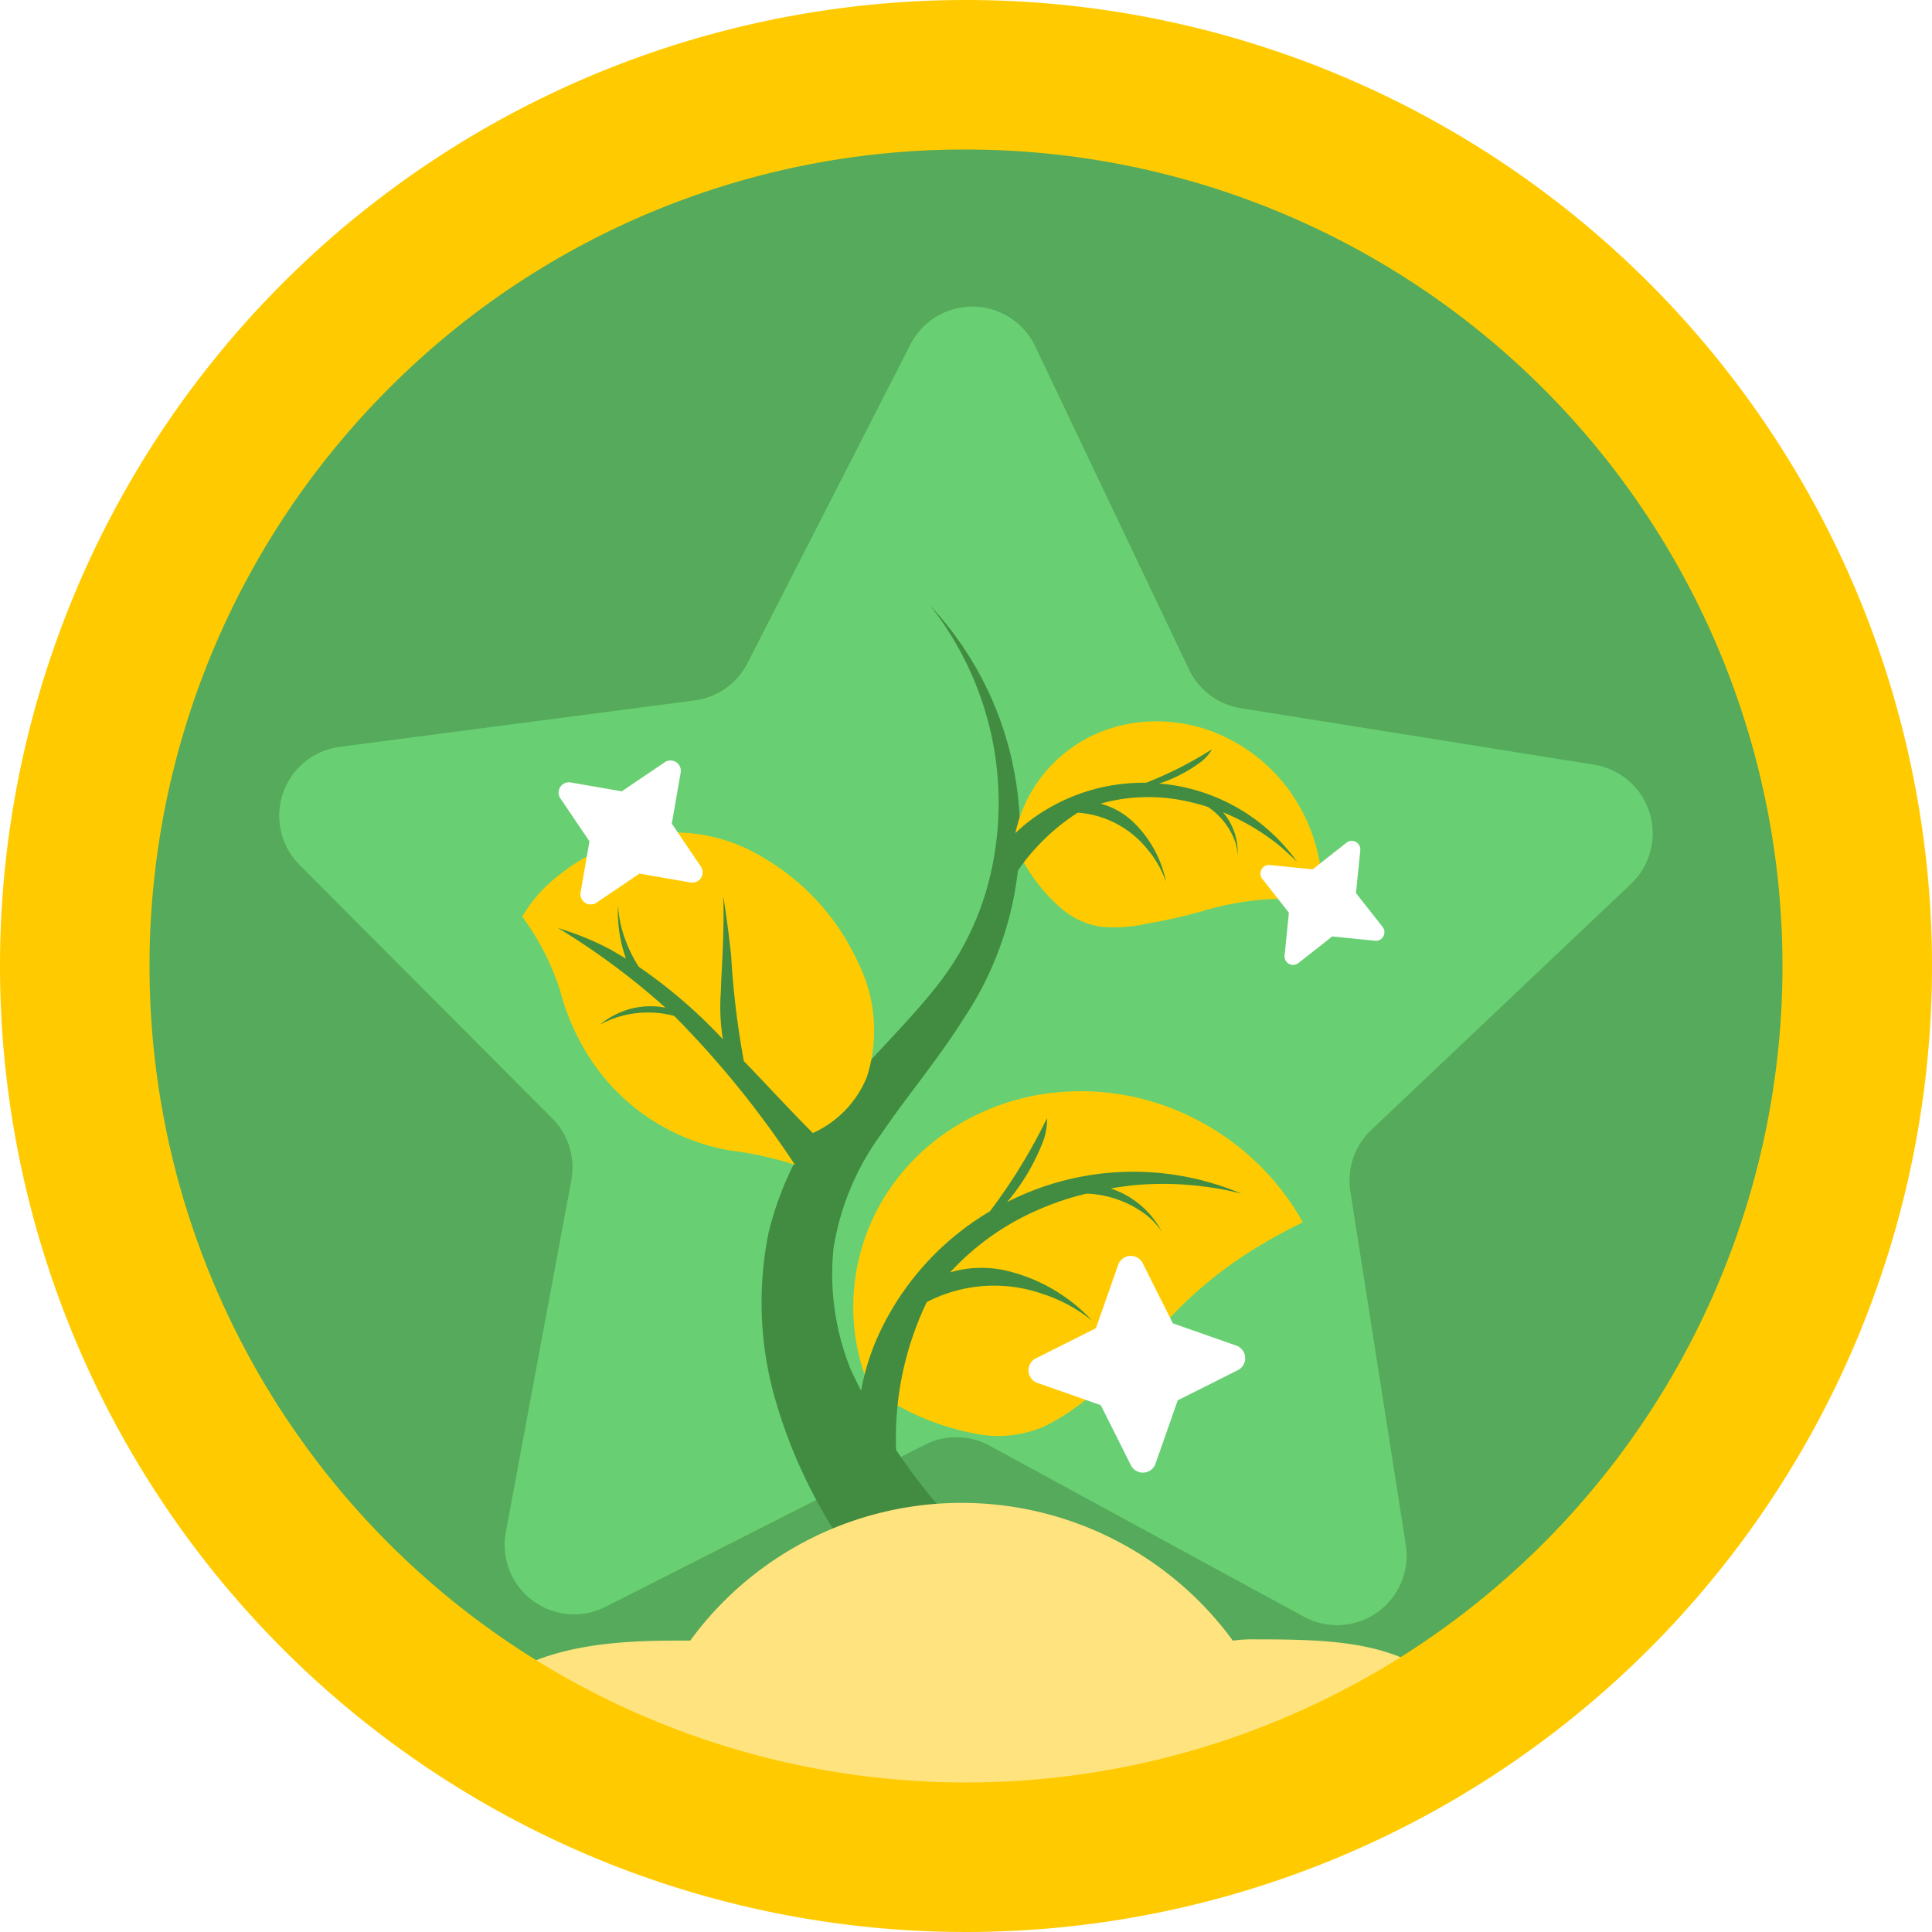<svg id="Livello_1" data-name="Livello 1" xmlns="http://www.w3.org/2000/svg" xmlns:xlink="http://www.w3.org/1999/xlink" viewBox="0 0 30.904 30.904"><defs><style>.cls-1{fill:none;}.cls-2{fill:#90a542;}.cls-3{fill:#55aa5b;}.cls-4{fill:#68d072;}.cls-5{fill:#428c42;}.cls-6{fill:#ffcb00;}.cls-7{fill:url(#SVGID_1_);}.cls-8{fill:url(#SVGID_3_);}.cls-9{fill:#ffe37e;}.cls-10{fill:#fff;}</style><pattern id="SVGID_1_" data-name="SVGID 1 " width="13.311" height="13.311" patternTransform="translate(76436.03 25496.418) rotate(19.341) scale(10.585)" patternUnits="userSpaceOnUse" viewBox="0 0 13.311 13.311"><rect class="cls-1" width="13.311" height="13.311"/><path class="cls-1" d="M0,13.311H13.311V0H0Z"/><path class="cls-1" d="M0,13.311H13.311V0H0Z"/><path class="cls-1" d="M0,13.311H13.311V0H0Z"/><path class="cls-2" d="M0,13.311H13.311V0H0Z"/></pattern><pattern id="SVGID_3_" data-name="SVGID 3 " width="13.311" height="13.311" patternTransform="translate(-40024.477 10534.768) rotate(51.015) scale(7.148)" patternUnits="userSpaceOnUse" viewBox="0 0 13.311 13.311"><rect class="cls-1" width="13.311" height="13.311"/><path class="cls-1" d="M0,13.311H13.311V0H0Z"/><path class="cls-1" d="M0,13.311H13.311V0H0Z"/><path class="cls-1" d="M0,13.311H13.311V0H0Z"/><path class="cls-2" d="M0,13.311H13.311V0H0Z"/></pattern></defs><circle class="cls-3" cx="15.452" cy="15.452" r="14.274"/><path class="cls-4" d="M20.857,25.861l-5.028-2.736a1.113,1.113,0,0,0-1.035-.015L9.689,25.702A1.113,1.113,0,0,1,8.091,24.506L9.139,18.878a1.113,1.113,0,0,0-.306-.989L4.791,13.835a1.113,1.113,0,0,1,.644-1.889l5.676-.742a1.113,1.113,0,0,0,.846-.597l2.606-5.097a1.113,1.113,0,0,1,1.995.028l2.46,5.169a1.113,1.113,0,0,0,.829.621l5.653.904a1.113,1.113,0,0,1,.59,1.906l-4.156,3.937a1.113,1.113,0,0,0-.334.98l.887,5.655A1.113,1.113,0,0,1,20.857,25.861Z"/><path class="cls-5" d="M14.879,26.555l1.186-1.414a9.588,9.588,0,0,1-2.461-3.244,4.083,4.083,0,0,1-.271-1.93,4.213,4.213,0,0,1,.772-1.84c.399-.591.885-1.159,1.305-1.826a5.332,5.332,0,0,0-.531-6.614,5.09,5.09,0,0,1,.976,4.25,4.505,4.505,0,0,1-.927,1.907c-.447.556-.976,1.052-1.462,1.645a5.197,5.197,0,0,0-1.173,2.234,5.603,5.603,0,0,0,.114,2.683,8.129,8.129,0,0,0,1.082,2.299,22.136,22.136,0,0,0,1.39,1.849Z"/><path class="cls-6" d="M13.915,22.196a2.318,2.318,0,0,1-.093-.232,3.29,3.29,0,0,1-.151-.667A3.362,3.362,0,0,1,14.17,19.112a3.477,3.477,0,0,1,1.094-1.082,3.774,3.774,0,0,1,1.743-.565,3.995,3.995,0,0,1,2.074.415,4.106,4.106,0,0,1,1.759,1.671l-.178.09c-.118.06-.29.151-.501.278a6.586,6.586,0,0,0-1.541,1.263,12.277,12.277,0,0,1-1.01.994,3.595,3.595,0,0,1-.913.644,1.854,1.854,0,0,1-1.115.109,4.119,4.119,0,0,1-1.666-.732Z"/><path class="cls-5" d="M19.407,19.001a4.278,4.278,0,0,1,.452.093,4.442,4.442,0,0,0-3.749.134,3.372,3.372,0,0,0,.572-.964.947.947,0,0,0,.065-.378,8.871,8.871,0,0,1-.913,1.49,4.458,4.458,0,0,0-1.706,1.821,3.793,3.793,0,0,0-.408,1.492.343.343,0,0,0,.25.336c.232.072.401.538.373.322a5.006,5.006,0,0,1,.482-2.519,2.34,2.34,0,0,1,1.854-.13,2.466,2.466,0,0,1,.792.429,2.723,2.723,0,0,0-1.346-.795,1.761,1.761,0,0,0-.927.021,4.143,4.143,0,0,1,1.43-1.01,4.374,4.374,0,0,1,.755-.25,1.68,1.68,0,0,1,.943.334,1.158,1.158,0,0,1,.26.278,1.43,1.43,0,0,0-.82-.695c.153-.025.304-.046.447-.058a5.124,5.124,0,0,1,1.193.049Z"/><path class="cls-7" d="M18.587,19.705c.019.035.037.067.056.104A1.1,1.1,0,0,0,18.587,19.705Z"/><path class="cls-6" d="M16.218,13.465a1.589,1.589,0,0,1,.032-.174,2.257,2.257,0,0,1,1.214-1.52,2.358,2.358,0,0,1,1.015-.232,2.518,2.518,0,0,1,1.205.294,2.717,2.717,0,0,1,1.047.973,2.795,2.795,0,0,1,.419,1.59h-.137c-.088,0-.218-.016-.385-.019a4.534,4.534,0,0,0-1.337.181,8.097,8.097,0,0,1-.927.213,2.433,2.433,0,0,1-.758.053,1.29,1.29,0,0,1-.691-.348,2.807,2.807,0,0,1-.7-1.013Z"/><path class="cls-5" d="M20.519,13.574c.148.13.232.215.232.215a3.012,3.012,0,0,0-2.208-1.256,2.288,2.288,0,0,0,.672-.35.639.639,0,0,0,.171-.197,6.108,6.108,0,0,1-1.054.535,3.013,3.013,0,0,0-1.622.445,2.599,2.599,0,0,0-.769.711.232.232,0,0,0,.028.283c.107.123.039.452.1.317A3.4,3.4,0,0,1,17.24,12.999a1.574,1.574,0,0,1,1.108.579,1.64,1.64,0,0,1,.304.531,1.826,1.826,0,0,0-.491-.927,1.224,1.224,0,0,0-.556-.327,2.839,2.839,0,0,1,1.193-.072,3.327,3.327,0,0,1,.524.125,1.133,1.133,0,0,1,.424.526.753.753,0,0,1,.049.255.964.964,0,0,0-.232-.695c.097.039.192.083.278.127a3.56,3.56,0,0,1,.679.452Z"/><path class="cls-8" d="M19.794,13.69a.465.465,0,0,1,0,.079A.557.557,0,0,0,19.794,13.69Z"/><path class="cls-6" d="M12.578,18.252s.549.558.116.373a5.442,5.442,0,0,0-.986-.218A3.346,3.346,0,0,1,9.317,16.729a3.679,3.679,0,0,1-.354-.873,4.065,4.065,0,0,0-.609-1.193s.023-.042.079-.125a2.231,2.231,0,0,1,.285-.345,3.244,3.244,0,0,1,1.645-.843,2.714,2.714,0,0,1,1.854.373,3.735,3.735,0,0,1,1.506,1.668A2.435,2.435,0,0,1,13.866,17.228,1.68,1.68,0,0,1,12.578,18.252Z"/><path class="cls-5" d="M13.19,18.31c-.445-.431-.927-.962-1.291-1.337a13.466,13.466,0,0,1-.204-1.692c-.056-.526-.125-.943-.125-.943.016.681-.03,1.159-.039,1.518a3.244,3.244,0,0,0,.032.767,8.114,8.114,0,0,0-1.346-1.159,2.224,2.224,0,0,1-.28-.642,1.852,1.852,0,0,1-.051-.345,2.213,2.213,0,0,0,.127.857c-.081-.049-.162-.095-.232-.137a4.355,4.355,0,0,0-.626-.276c-.151-.053-.232-.079-.232-.079a11.618,11.618,0,0,1,1.722,1.277,1.235,1.235,0,0,0-.783.102,1.271,1.271,0,0,0-.266.169,1.622,1.622,0,0,1,1.189-.139A15.456,15.456,0,0,1,12.775,18.723a.287.287,0,0,0,.355.104.319.319,0,0,0,.06-.517Z"/><path class="cls-9" d="M23.85,27.75c-1.007-1.426-2.011-1.529-3.756-1.527a2.396,2.396,0,0,0-.374.02,5.376,5.376,0,0,0-8.68,0h-.235c-1.745-.001-2.924.282-3.932,1.707l4.871,1.777,6.594.391Z"/><path class="cls-6" d="M15.452,2.392A13.06,13.06,0,0,1,24.687,24.687,13.06,13.06,0,1,1,6.217,6.217a12.975,12.975,0,0,1,9.235-3.825m0-2.392a15.452,15.452,0,1,0,15.452,15.452A15.452,15.452,0,0,0,15.452,0Z"/><path class="cls-10" d="M20.548,15.284l.069-.685-.426-.541a.137.137,0,0,1,.121-.221l.685.069.541-.426a.137.137,0,0,1,.221.121l-.069.685.426.541a.137.137,0,0,1-.121.221l-.685-.069-.541.426A.137.137,0,0,1,20.548,15.284Z"/><path class="cls-10" d="M18.09,23.438l-.482-.961-1.014-.356a.214.214,0,0,1-.025-.393l.961-.482.356-1.014a.214.214,0,0,1,.393-.025l.482.961,1.014.356a.214.214,0,0,1,.025.393l-.961.482-.356,1.014A.214.214,0,0,1,18.09,23.438Z"/><path class="cls-10" d="M11.046,14.116l-.817-.142-.687.465a.165.165,0,0,1-.255-.165l.142-.817-.465-.686a.165.165,0,0,1,.165-.255l.817.142.687-.465a.165.165,0,0,1,.255.165l-.142.817.465.686A.165.165,0,0,1,11.046,14.116Z"/></svg>